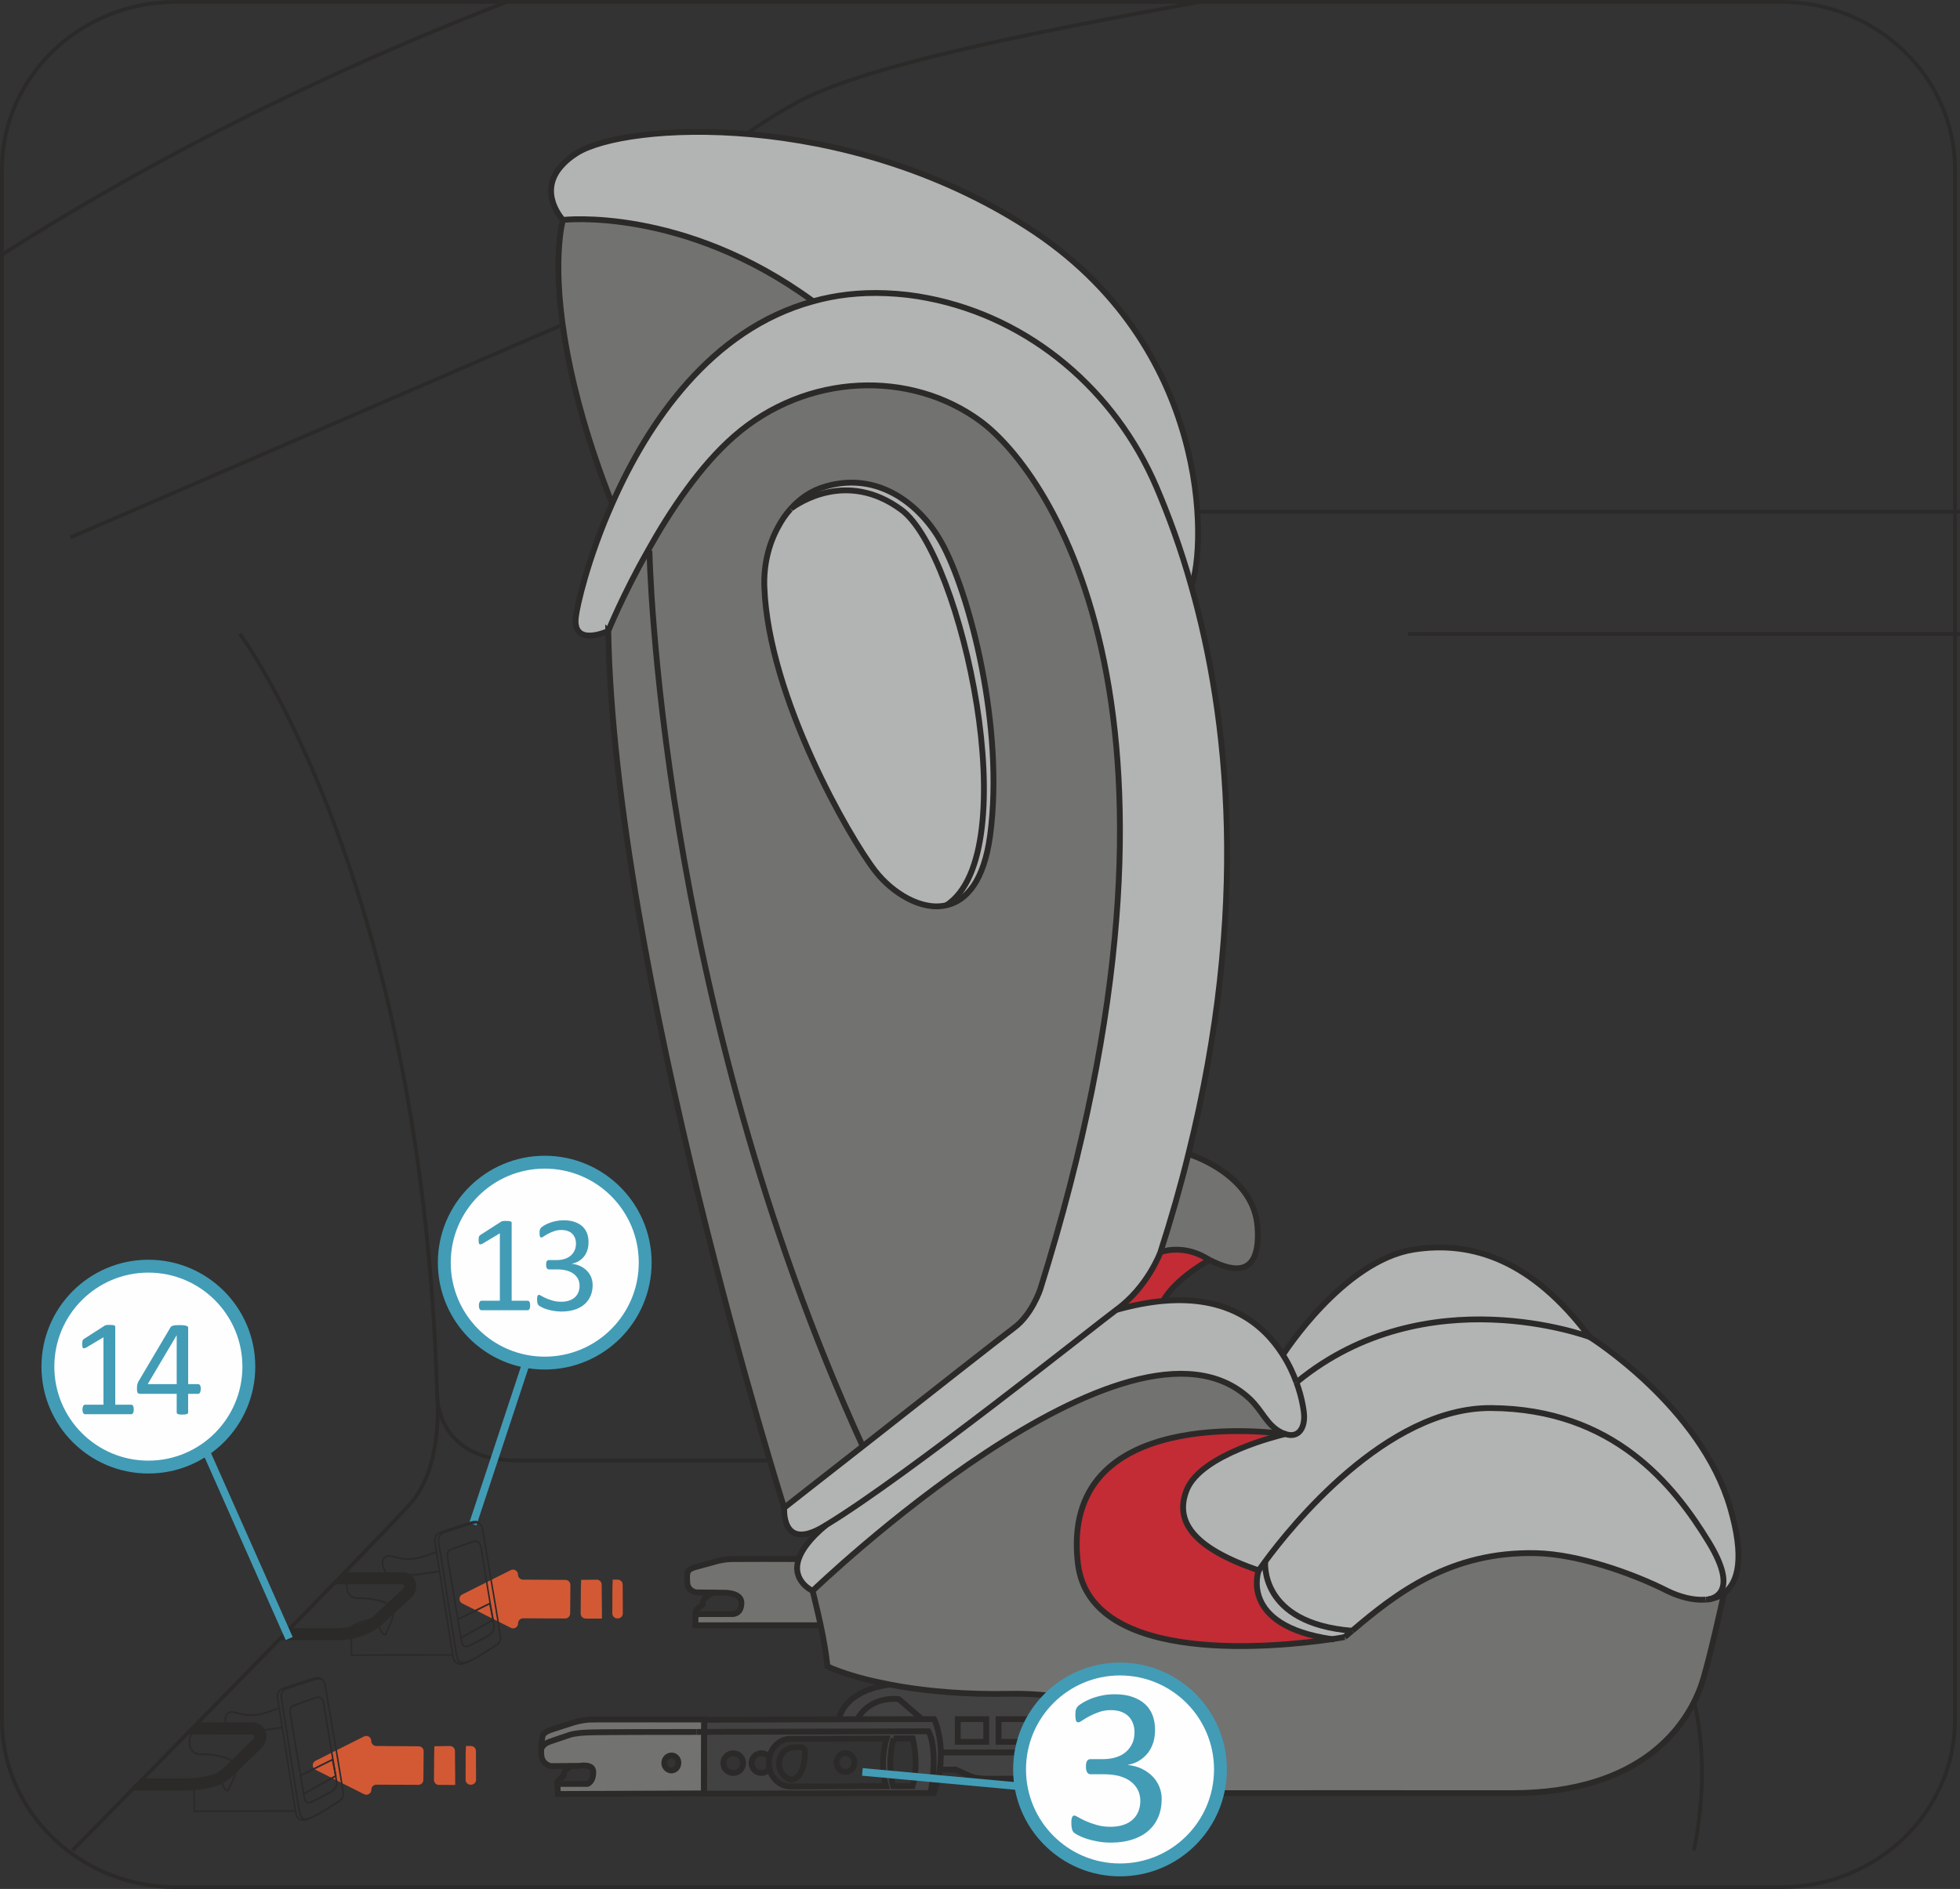 <?xml version="1.0" encoding="UTF-8"?>
<!DOCTYPE svg PUBLIC "-//W3C//DTD SVG 1.1//EN" "http://www.w3.org/Graphics/SVG/1.1/DTD/svg11.dtd">
<!-- Creator: CorelDRAW 2018 (64-Bit) -->
<svg xmlns="http://www.w3.org/2000/svg" xml:space="preserve" width="39.408mm" height="37.989mm" version="1.1" style="shape-rendering:geometricPrecision; text-rendering:geometricPrecision; image-rendering:optimizeQuality; fill-rule:evenodd; clip-rule:evenodd"
viewBox="0 0 709.67 684.1"
 xmlns:xlink="http://www.w3.org/1999/xlink">
 <rect x="0" y="0" width="709.67" height="684.1" fill="#333333" stroke="none"/>
 <defs>
  <style type="text/css">
   <![CDATA[
    .str3 {stroke:#429CB6;stroke-width:4.66;stroke-miterlimit:10}
    .str1 {stroke:#2B2A29;stroke-width:2.11;stroke-miterlimit:10}
    .str2 {stroke:#429CB6;stroke-width:2.75;stroke-miterlimit:10}
    .str0 {stroke:#2B2A29;stroke-width:1.37;stroke-miterlimit:10}
    .fil2 {fill:none;fill-rule:nonzero}
    .fil7 {fill:#FEFEFE;fill-rule:nonzero}
    .fil3 {fill:#B2B3B3;fill-rule:nonzero}
    .fil4 {fill:#727271;fill-rule:nonzero}
    .fil6 {fill:#434242;fill-rule:nonzero}
    .fil0 {fill:#2B2A29;fill-rule:nonzero}
    .fil1 {fill:#D35935;fill-rule:nonzero}
    .fil5 {fill:#C32C35;fill-rule:nonzero}
    .fil8 {fill:#429CB6;fill-rule:nonzero}
   ]]>
  </style>
 </defs>
 <g id="图层_x0020_1">
  <path class="fil0" d="M101.33 594.03l4.47 -4.38 16.82 0c4.29,-0.06 9.24,-1.7 12.23,-4.06l11.2 -10.34c0.3,-0.27 0.34,-0.78 0.21,-1.13 -0.12,-0.34 -0.31,-0.34 -0.42,-0.34l-24.92 0 3.36 -4.39 21.65 0c2.08,0.09 3.72,1.31 4.44,3.2 0.76,2.05 0.22,4.41 -1.32,5.88l-11.35 10.46c-3.89,3.08 -9.77,5.04 -15.06,5.11l-21.31 0z"/>
  <path class="fil0" d="M47.53 648.47l4.36 -4.38 13.95 0c4.12,-0.06 7.65,-0.33 11.28,-1.46 1.4,-0.43 2.27,-1.09 4.1,-2.54l10.51 -10.36c0.35,-0.32 0.38,-0.83 0.25,-1.18 -0.12,-0.34 -0.3,-0.34 -0.4,-0.35l-23.43 -0.06 3.86 -4.39 19.66 0.06c2.05,0.1 3.72,1.31 4.43,3.2 0.76,2.04 0.23,4.41 -1.33,5.88l-10.65 10.48c-2.08,1.67 -3.48,2.76 -5.71,3.45 -4.39,1.36 -8.62,1.6 -12.55,1.65l-18.34 0z"/>
  <path class="fil1" d="M168.61 635.61l-0.03 8.94c0,0.99 0.79,1.8 1.78,1.8l0.19 0c1.01,0.01 1.83,-0.81 1.82,-1.8l-0.05 -10.41c0,-0.99 -0.79,-1.79 -1.77,-1.8l-1.83 -0.03 -0.12 3.31zm-11.33 -3.2l5.62 -0.08c1,-0.01 1.83,0.79 1.83,1.8l0.08 9.14 0 3.16 -5.88 -0.01c-1,0 -1.8,-0.82 -1.8,-1.82l0.07 -9.07 0.09 -3.13zm-22.86 -1.91l0 0c0.01,-1.35 -1.4,-2.23 -2.61,-1.63l-17.58 8.82c-1.32,0.67 -1.32,2.56 0,3.23l17.61 8.86c1.2,0.6 2.61,-0.26 2.62,-1.6l0 -0.06c0.01,-1 0.81,-1.79 1.82,-1.79l15.21 0.06c0.98,0 1.8,-0.79 1.8,-1.79l0.11 -10.35c0,-1 -0.8,-1.82 -1.8,-1.82l-15.38 -0.11c-1,0 -1.8,-0.81 -1.8,-1.82z"/>
  <path class="fil1" d="M221.74 575.37l-0.03 8.93c0,0.99 0.8,1.8 1.79,1.81l0.18 0c1.02,0.01 1.84,-0.8 1.82,-1.81l-0.04 -10.41c0,-0.99 -0.79,-1.78 -1.78,-1.8l-1.83 -0.03 -0.11 3.31zm-11.32 -3.21l5.62 -0.07c1,-0.01 1.81,0.79 1.81,1.79l0.09 9.14 0 3.16 -5.89 -0.01c-1,-0.01 -1.8,-0.83 -1.8,-1.82l0.07 -9.07 0.1 -3.13zm-22.86 -1.9l0 0c0,-1.35 -1.42,-2.23 -2.62,-1.63l-17.58 8.82c-1.32,0.67 -1.32,2.56 0,3.23l17.61 8.85c1.19,0.6 2.62,-0.26 2.62,-1.6l0 -0.05c0.01,-1 0.81,-1.8 1.82,-1.8l15.21 0.06c0.98,0.01 1.8,-0.8 1.82,-1.79l0.09 -10.35c0.01,-0.99 -0.79,-1.81 -1.78,-1.83l-15.4 -0.1c-1,-0.01 -1.8,-0.82 -1.78,-1.82z"/>
  <path class="fil2 str0" d="M613.44 616.24c3.54,15.57 3.98,33.45 -0.1,53.85"/>
  <path class="fil2 str0" d="M86.85 229.55c0,0 66.1,88.32 71.45,276.2 0,0 -0.12,23.15 28.68,23.15l90.88 0"/>
  <line class="fil2 str0" x1="202.83" y1="117.96" x2="25.43" y2= "194.65" />
  <line class="fil2 str0" x1="434.33" y1="185.33" x2="709.67" y2= "185.33" />
  <path class="fil2 str0" d="M434.33 0.69c-62.31,11.38 -117.56,22.42 -143.37,35.13 0,0 -9.24,4.59 -20.69,12.68"/>
  <path class="fil2 str0" d="M183.49 0.68c-79.07,30.67 -139.41,63.8 -182.8,91.55"/>
  <path class="fil2 str0" d="M0.69 89.07l0 -27.73c0,-33.36 28.27,-60.65 62.82,-60.65l581.53 0c34.55,0 62.82,27.29 62.82,60.65l0 561.42c0,33.36 -28.26,60.66 -62.82,60.66l-581.53 0c-34.55,0 -62.82,-27.3 -62.82,-60.66l0 -533.69z"/>
  <path class="fil2 str0" d="M158.3 505.74c0,0 2.34,24.24 -9.09,38.07 -6.86,8.33 -122.91,126.27 -122.91,126.27"/>
  <line class="fil2 str0" x1="709.66" y1="229.55" x2="509.79" y2= "229.55" />
  <g id="_1100744480">
   <path class="fil3" d="M617.52 579.31c-4.53,0.37 -9.62,-1.1 -13.87,-3.18 -12.6,-6.39 -32.4,-13.3 -47.44,-13.64 -31.03,-0.73 -50.63,14.49 -66.61,28.1l-0.06 0c-33.84,-2.7 -31.44,-25.14 -31.44,-25.14 9.11,-12.35 43.76,-55.8 81.79,-55.52 44.33,0.31 66.24,27.93 78.84,48.63 10.38,17.1 2.79,20.11 -0.14,20.67 -0.67,0.09 -1.07,0.09 -1.07,0.09z"/>
   <path class="fil3" d="M575.62 484.21c0,0 -59.04,-22.25 -105.98,16.23l-0.25 0.11c-1.15,-3.15 -2.73,-6.58 -4.92,-9.98l0.2 -0.11c0,0 21.66,-33.89 47.2,-37.94 21.46,-3.35 43.03,4.05 63.76,31.69z"/>
   <path class="fil4" d="M296.3 584.65c-1.13,-4.95 -2.05,-8.52 -2.05,-8.52 0,0 114.59,-110.31 158.21,-69.58 4.73,4.42 6.1,9.51 11.51,12.24 0.48,0.22 0.92,0.42 1.37,0.57 -3.88,-0.53 -81.99,-11.06 -75.04,47 4.59,37.6 73.38,30.01 91.97,27.28 2.92,-0.42 4.61,-0.76 4.61,-0.76 0.91,-0.76 1.77,-1.52 2.67,-2.27l0.06 0c15.97,-13.62 35.57,-28.84 66.6,-28.11 15.04,0.34 34.85,7.25 47.45,13.64 4.25,2.08 9.34,3.55 13.86,3.18 0,0 0.4,0 1.07,-0.08 2.06,-0.34 4.03,-0.99 5.66,-2.25 0,0 -5.83,26.83 -8.47,33.87 -5.03,13.72 -20.89,38.56 -68.43,38.56 -14.49,-0.02 -104.81,0 -104.81,0 -0.84,-0.7 -2.11,-1.99 -3.71,-3.71 -0.53,-0.58 -1.09,-1.21 -1.72,-1.88 -2.39,-2.64 -5.51,-5.85 -9.45,-9.14 -0.45,-0.39 -0.9,-0.76 -1.35,-1.13 -12.12,-10.01 -31.48,-20.69 -60.98,-20.11 -15.78,0.31 -28.64,-0.93 -38.71,-2.56 -1.57,-0.28 -3.06,-0.53 -4.47,-0.81 -0.76,-0.14 -1.49,-0.29 -2.19,-0.45 -2.22,-0.43 -4.28,-0.9 -6.1,-1.35 -8.67,-2.2 -13.02,-4.22 -13.02,-4.22l-1.24 -0.6c-0.48,-4.78 -1.44,-10.15 -2.45,-14.85 -0.28,-1.38 -0.59,-2.71 -0.87,-3.94z"/>
   <path class="fil3" d="M429.7 539.52c5.29,-12.85 33.24,-19.58 35.63,-20.17 0.06,0.03 0.14,0.03 0.14,0.03 4.45,1.44 6.75,-1.8 6.72,-6.35 0,-1.46 -0.59,-6.42 -2.81,-12.46l0.25 -0.11c46.95,-38.48 105.98,-16.23 105.98,-16.23 0,0 40.25,25.14 50.88,61.91 5.2,17.91 2.92,26.97 -2.25,30.85 -1.63,1.27 -3.6,1.92 -5.66,2.25 2.93,-0.57 10.53,-3.58 0.15,-20.67 -12.6,-20.7 -34.51,-48.32 -78.84,-48.63 -38.03,-0.28 -72.68,43.17 -81.79,55.52 -1.53,2.08 -2.36,3.29 -2.36,3.29 -24.28,-8.3 -30.52,-18.06 -26.05,-29.22z"/>
   <path class="fil3" d="M294.24 576.13c0,0 -7.71,-3.49 -5.04,-11.51 1.12,-3.32 4.02,-7.45 10.01,-12.4 29.03,-17.58 99.26,-73.74 104.91,-77.83 6.21,-1.74 11.9,-2.81 17.02,-3.26 23.49,-2.08 36.31,8.35 43.31,19.43 2.2,3.41 3.77,6.84 4.92,9.99 2.22,6.05 2.81,11 2.81,12.46 0.03,4.55 -2.28,7.8 -6.73,6.35 0,0 -0.08,0 -0.13,-0.02 -0.46,-0.15 -0.9,-0.34 -1.38,-0.57 -5.41,-2.72 -6.79,-7.82 -11.51,-12.23 -43.62,-40.73 -158.21,69.58 -158.21,69.58z"/>
   <path class="fil3" d="M458.11 565.45c0,0 -2.4,22.44 31.44,25.14 -0.9,0.76 -1.77,1.51 -2.67,2.27 0,0 -1.68,0.34 -4.61,0.76 -33.92,-4.9 -26.52,-24.89 -26.52,-24.89 0,0 0.84,-1.21 2.36,-3.29z"/>
   <path class="fil5" d="M390.29 566.35c-6.95,-58.06 71.16,-47.53 75.04,-47 -2.4,0.59 -30.35,7.31 -35.64,20.16 -4.47,11.16 1.77,20.93 26.05,29.22 0,0 -7.4,19.99 26.52,24.89 -18.6,2.73 -87.39,10.32 -91.98,-27.28z"/>
   <path class="fil5" d="M420.17 453.47c0,0 7.62,-3.01 16.31,1.98 0.46,0.27 0.96,0.48 1.41,0.84 -1.41,0.79 -12.6,7.2 -16.74,14.85 -5.11,0.46 -10.8,1.52 -17.01,3.26 11.53,-8.38 16.04,-20.93 16.04,-20.93z"/>
   <path class="fil3" d="M431.36 212.26c-3.88,-13.87 -8.35,-25.82 -12.65,-35.92 -14.94,-34.85 -45.54,-61.14 -82.75,-68.4 -4.92,-0.99 -9.92,-1.58 -15.16,-1.77 -9.59,-0.39 -18.4,0.67 -26.49,2.95l0 -0.09c-47.09,-34.43 -90.48,-29.39 -90.48,-29.39 0,0 -9.62,-10.18 -0.09,-20.08 1.29,-1.41 3.02,-2.81 5.2,-4.19 17.64,-10.97 96.33,-15.94 163.13,26.92 66.77,42.95 64.75,115.68 59.29,129.97z"/>
   <path class="fil4" d="M437.88 456.29c-0.45,-0.37 -0.95,-0.57 -1.41,-0.84 -8.69,-4.98 -16.31,-1.97 -16.31,-1.97 3.93,-12.18 7.31,-24.03 10.13,-35.52l0.08 0c0,0 23.57,7.09 24.95,26.35 1.26,18.26 -8.47,16.57 -17.36,11.99l-0.08 0z"/>
   <polygon class="fil6" points="371.87,630.81 361.55,630.81 361.55,622.6 371.87,622.6 "/>
   <polygon class="fil6" points="357.1,630.81 346.78,630.81 346.78,622.6 357.1,622.6 "/>
   <path class="fil3" d="M342.68 327.83c-9.03,2.11 -19.58,-4.47 -25.74,-12.37 -9.28,-11.9 -38.67,-63.01 -40.16,-102.75 -0.31,-7.71 1.38,-15.39 5.04,-21.99 1.12,-2.14 2.61,-4.42 4.41,-6.39 0,0 0.06,-0.09 0.2,-0.2 2.05,-1.52 19.97,-14.26 39.94,0.48 21.91,16.15 45.42,124.21 16.31,143.22z"/>
   <path class="fil6" d="M345.91 640.85l-5.65 0c0.31,-2.22 0.43,-4.28 0.43,-6.19l86.99 0c3.94,3.29 7.06,6.5 9.45,9.14l-0.35 0.34 -79.63 0.02c-1.35,0 -2.7,-0.11 -4.02,-0.36 -1.92,-0.37 -5.32,-2.28 -7.18,-2.92l-0.03 -0.03z"/>
   <path class="fil6" d="M311.09 622.62l-0.56 0 0 -0.17c0,0 3.82,-8.07 14.9,-7.11l8.38 7.26 -22.72 0.03z"/>
   <path class="fil3" d="M342.68 327.83c29.11,-19.01 5.6,-127.07 -16.31,-143.22 -19.97,-14.73 -37.89,-1.99 -39.94,-0.48 3.12,-3.51 7.29,-6.55 12.71,-8.04 19.1,-5.43 34.17,6.81 41.68,20.22 10.26,18.42 22.9,67.14 17.69,106.18 -2.22,16.54 -8.55,23.7 -15.83,25.34z"/>
   <path class="fil6" d="M339.13 646.14c-0.26,1.02 -0.65,2.12 -1.01,3.21l-1.18 0c2.92,-17.08 -0.79,-22.36 -0.79,-22.36l-80.8 0.23 -0.34 0 0.03 -4.39 48.77 -0.16 0.82 0 5.91 -0.03 0.56 0 22.72 -0.03 4.45 0c0,0 2.03,4.19 2.39,10.94 0.03,0.36 0.03,0.73 0.03,1.12 0,1.91 -0.11,3.96 -0.42,6.19 -0.23,1.69 -0.6,3.43 -1.13,5.29z"/>
   <path class="fil6" d="M303.8 622.45c2.7,-10.72 17.44,-12.26 18.34,-12.32l0.03 -0.08c1.4,0.28 2.9,0.53 4.47,0.81 10.07,1.63 22.92,2.87 38.71,2.56 29.5,-0.59 48.85,10.1 60.98,20.11 0.44,0.37 0.9,0.73 1.35,1.13l-86.99 0c0,-0.4 0,-0.76 -0.03,-1.13 -0.37,-6.75 -2.39,-10.94 -2.39,-10.94l-4.45 0 -8.39 -7.26c-11.08,-0.96 -14.9,7.11 -14.9,7.11l0 0.17 -5.91 0.03 -0.82 0 0 -0.2zm57.75 8.35l10.32 0 0 -8.21 -10.32 0 0 8.21zm-4.45 -8.21l-10.32 0 0 8.21 10.32 0 0 -8.21zm0 8.21l0 -8.21z"/>
   <path class="fil4" d="M294.24 576.13c0,0 0.93,3.57 2.05,8.52 0.28,1.23 0.59,2.56 0.87,3.94l-45.4 0 0.09 -4.03 0.03 0 13.06 -0.03c0,0 3.49,0.39 3.51,-4.05 0.03,-3.97 -6.55,-3.69 -6.55,-3.69l-3.79 -0.05 -6 -0.06c0,0 -3.15,-0.45 -3.28,-3.58 -0.23,-3.15 0.13,-3.65 0.13,-3.65 0,-0.06 0.12,-1.24 3.04,-2 3.04,-0.82 6.58,-1.8 6.58,-1.8 0,0 3.49,-1.13 7.2,-1.05 1.32,-0.02 20.3,-0.05 23.42,0 -2.67,8.02 5.04,11.51 5.04,11.51z"/>
   <path class="fil6" d="M255.35 627.21l80.81 -0.22c0,0 3.71,5.29 0.79,22.36l-81.99 0.23 0.05 -22.37 0.34 0zm68.17 2.36c-2.58,10.29 -0.11,17.27 -0.11,17.27l7.03 0c2.42,-8.11 0.03,-17.27 0.03,-17.27l-6.95 0zm-37.27 0.16c-3.77,-0.02 -6.86,2.88 -7.68,6.7 -0.67,-0.9 -1.65,-1.49 -2.83,-1.49 -2,0 -3.55,1.52 -3.63,3.51 -0.03,2 1.58,3.58 3.49,3.63 1.23,0 2.31,-0.6 3.01,-1.52 0.9,3.68 3.96,6.4 7.59,6.4l19.94 -0.05 14.74 -0.06c-2.69,-8.46 0.11,-17.24 0.11,-17.24l-14.73 0.06 -20.01 0.05zm-24.36 8.81c0,1.94 1.6,3.58 3.6,3.58 1.91,0 3.57,-1.63 3.57,-3.58 0,-1.99 -1.58,-3.56 -3.57,-3.56 -2,0 -3.57,1.58 -3.6,3.56z"/>
   <path class="fil4" d="M252.25 627.24l2.67 -0.03 -0.09 22.28 -52.85 0.22 -0.12 -3.65 10.86 0c0,0 2.17,-0.68 2.09,-4.44 -0.08,-3.04 -4.92,-2.11 -4.92,-2.11l-2.7 0.03 -7.62 0.05c0,0 -3.29,-0.42 -3.56,-4 -0.09,-0.76 -0.06,-1.51 -0.03,-2.22 0,0 0.48,-1.75 3.04,-2.61 2.67,-0.88 7.32,-2.48 7.32,-2.48 0,0 1.82,-0.67 6.38,-0.85 3.71,-0.2 30.38,-0.2 39.55,-0.2zm-9.28 13.95c1.38,0.06 2.58,-1.07 2.64,-2.59 0.15,-1.51 -0.99,-2.78 -2.36,-2.83 -1.44,-0.06 -2.64,1.07 -2.73,2.59 -0.05,1.49 1.02,2.7 2.45,2.84z"/>
   <path class="fil4" d="M358.51 302.49c5.2,-39.04 -7.43,-87.75 -17.69,-106.18 -7.51,-13.41 -22.58,-25.65 -41.68,-20.22 -5.43,1.49 -9.59,4.52 -12.72,8.04 -0.13,0.11 -0.19,0.2 -0.19,0.2 -1.8,1.97 -3.29,4.24 -4.42,6.39 -3.66,6.61 -5.35,14.29 -5.04,21.99 1.49,39.74 30.88,90.85 40.16,102.75 6.16,7.9 16.71,14.48 25.74,12.37 7.28,-1.63 13.61,-8.79 15.83,-25.34zm-123.36 -103.06l-0.45 -0.19c7.96,-14.29 18.87,-30.63 31.22,-41.35 26.1,-22.78 63.74,-24.1 89.19,-5.29 25.43,18.87 86.32,107.5 21.54,314.37 0,0 -3.06,9.14 -9.33,13.8 -3.74,2.76 -32.32,25.18 -54.93,43.01 -74.4,-162.77 -77.23,-324.35 -77.23,-324.35z"/>
   <path class="fil4" d="M294.3 109.12c-37.1,10.16 -59.82,44.24 -72.45,72.79l-0.5 -0.22c-8.39,-21.46 -13.25,-39.41 -15.95,-53.95 -6.16,-32.52 -1.58,-48.1 -1.58,-48.1 0,0 43.4,-5.04 90.48,29.39l0 0.09z"/>
   <path class="fil4" d="M312.38 523.79c-15.67,12.24 -28.44,22.28 -28.44,22.28 0,0 -61.43,-194.92 -63.7,-317.57 0,0 5.43,-13.39 14.45,-29.25l0.46 0.19c0,0 2.83,161.59 77.23,324.35z"/>
   <path class="fil3" d="M355.1 152.61c-25.45,-18.82 -63.09,-17.49 -89.19,5.29 -12.34,10.72 -23.26,27.06 -31.22,41.35 -9.03,15.86 -14.46,29.25 -14.46,29.25 0,0 -12.97,6.04 -11.78,-4.89 0.42,-4.02 4.33,-21.43 13.39,-41.69 12.63,-28.55 35.36,-62.63 72.46,-72.79 8.09,-2.27 16.9,-3.34 26.49,-2.96 5.23,0.2 10.24,0.79 15.16,1.78 37.21,7.25 67.82,33.55 82.75,68.39 4.3,10.1 8.77,22.06 12.66,35.93 13.47,47.56 21.07,116.92 -1.07,205.68 -2.81,11.5 -6.19,23.34 -10.13,35.52 0,0 -4.5,12.55 -16.03,20.93 -5.65,4.08 -75.89,60.25 -104.91,77.83 -0.39,0.26 -0.73,0.5 -1.1,0.68 -15.39,9.14 -14.17,-6.84 -14.17,-6.84 0,0 12.78,-10.04 28.44,-22.28 22.61,-17.83 51.19,-40.24 54.93,-43.01 6.27,-4.66 9.34,-13.81 9.34,-13.81 64.77,-206.87 3.88,-295.49 -21.55,-314.36z"/>
   <path class="fil4" d="M214.05 622.74c3.91,-0.06 40.92,0 40.92,0l-0.05 4.47 -2.67 0.03c-9.17,0 -35.84,0 -39.55,0.2 -4.56,0.17 -6.38,0.85 -6.38,0.85 0,0 -4.64,1.6 -7.31,2.48 -2.56,0.86 -3.04,2.61 -3.04,2.61 0.03,-2.53 0.46,-4.44 0.46,-4.44 0,-0.15 0.11,-1.49 3.12,-2.48 3.21,-1.07 6.89,-2.22 6.89,-2.22 0,0 3.69,-1.37 7.62,-1.49z"/>
  </g>
  <path class="fil2 str1" d="M258.1 576.86c0,0 -3.91,1.52 -3.59,3.94 0.13,0.79 -2.62,1.23 -2.62,3.49"/>
  <path class="fil2 str1" d="M431.36 212.26c5.46,-14.29 7.48,-87.02 -59.29,-129.97 -66.8,-42.86 -145.49,-37.89 -163.13,-26.92 -2.19,1.38 -3.91,2.78 -5.2,4.19 -9.53,9.9 0.09,20.08 0.09,20.08 0,0 43.4,-5.04 90.48,29.39"/>
  <path class="fil2 str1" d="M203.82 79.65c0,0 -4.59,15.58 1.57,48.09 2.7,14.54 7.56,32.5 15.95,53.95"/>
  <path class="fil2 str1" d="M220.24 228.49c0,0 5.43,-13.39 14.45,-29.25 7.96,-14.29 18.87,-30.63 31.22,-41.35 26.1,-22.78 63.74,-24.1 89.19,-5.29 25.42,18.87 86.32,107.5 21.54,314.36 0,0 -3.06,9.15 -9.34,13.81 -3.73,2.76 -32.32,25.18 -54.93,43 -15.67,12.23 -28.44,22.28 -28.44,22.28 0,0 -61.43,-194.91 -63.7,-317.57z"/>
  <path class="fil2 str1" d="M283.95 546.07c0,0 -1.21,15.98 14.17,6.84 0.37,-0.17 0.71,-0.42 1.1,-0.67 29.03,-17.58 99.26,-73.75 104.91,-77.83 11.53,-8.39 16.03,-20.93 16.03,-20.93 3.94,-12.18 7.31,-24.02 10.13,-35.52 22.14,-88.77 14.54,-158.13 1.07,-205.69 -3.88,-13.87 -8.35,-25.82 -12.65,-35.92 -14.94,-34.85 -45.54,-61.15 -82.75,-68.4 -4.92,-0.98 -9.93,-1.57 -15.16,-1.77 -9.59,-0.39 -18.4,0.67 -26.49,2.96 -37.1,10.15 -59.82,44.24 -72.45,72.79 -9.06,20.25 -12.97,37.66 -13.39,41.68 -1.18,10.94 11.79,4.9 11.79,4.9"/>
  <path class="fil2 str1" d="M465.34 519.35c-0.45,-0.14 -0.9,-0.34 -1.38,-0.57 -5.4,-2.73 -6.78,-7.81 -11.51,-12.24 -43.62,-40.73 -158.21,69.58 -158.21,69.58"/>
  <path class="fil2 str1" d="M404.13 474.4c6.22,-1.74 11.9,-2.81 17.02,-3.26 23.49,-2.08 36.31,8.36 43.31,19.44 2.2,3.41 3.77,6.84 4.92,9.98"/>
  <path class="fil2 str1" d="M624.25 576.97c0,0 -5.83,26.83 -8.47,33.87 -5.03,13.72 -20.89,38.56 -68.43,38.56 -14.49,-0.03 -104.81,0 -104.81,0 -0.84,-0.7 -2.11,-1.99 -3.71,-3.71 -0.53,-0.58 -1.09,-1.21 -1.72,-1.88 -2.39,-2.64 -5.51,-5.85 -9.45,-9.14 -0.45,-0.39 -0.9,-0.76 -1.35,-1.13 -12.12,-10.01 -31.48,-20.69 -60.98,-20.11 -15.78,0.31 -28.64,-0.93 -38.71,-2.56 -1.57,-0.28 -3.06,-0.53 -4.47,-0.81 -0.76,-0.14 -1.49,-0.29 -2.2,-0.45 -2.22,-0.43 -4.27,-0.9 -6.1,-1.35 -8.67,-2.2 -13.02,-4.22 -13.02,-4.22l-1.24 -0.6c-0.48,-4.78 -1.44,-10.15 -2.45,-14.85 -0.28,-1.38 -0.59,-2.71 -0.87,-3.94 -1.13,-4.95 -2.05,-8.52 -2.05,-8.52 0,0 -7.71,-3.49 -5.04,-11.5 1.12,-3.32 4.02,-7.45 10.01,-12.41"/>
  <path class="fil2 str1" d="M437.88 456.29c-0.45,-0.37 -0.95,-0.57 -1.41,-0.84 -8.69,-4.98 -16.31,-1.97 -16.31,-1.97"/>
  <path class="fil2 str1" d="M430.37 417.95c0,0 23.58,7.09 24.95,26.35 1.26,18.26 -8.47,16.57 -17.36,11.99"/>
  <path class="fil2 str1" d="M438.03 456.23l-0.06 0.06 -0.08 0c-1.41,0.79 -12.6,7.2 -16.74,14.85"/>
  <path class="fil2 str1" d="M464.66 490.46c0,0 21.66,-33.89 47.2,-37.94 21.46,-3.34 43.03,4.05 63.76,31.7 0,0 -59.04,-22.25 -105.98,16.23"/>
  <path class="fil2 str1" d="M489.55 590.59c-0.9,0.76 -1.77,1.51 -2.68,2.27"/>
  <path class="fil2 str1" d="M617.52 579.31c-4.53,0.37 -9.62,-1.1 -13.87,-3.18 -12.6,-6.39 -32.4,-13.3 -47.44,-13.64 -31.03,-0.73 -50.63,14.49 -66.61,28.1"/>
  <path class="fil2 str1" d="M575.62 484.21c0,0 40.25,25.14 50.88,61.91 5.2,17.92 2.93,26.97 -2.25,30.86 -1.63,1.26 -3.6,1.91 -5.65,2.25"/>
  <path class="fil2 str1" d="M289.24 564.63l-0.03 0c-3.12,-0.06 -22.1,-0.03 -23.42,0 -3.72,-0.09 -7.2,1.04 -7.2,1.04 0,0 -3.54,0.98 -6.58,1.8 -2.92,0.76 -3.04,1.94 -3.04,2 0,0 -0.36,0.5 -0.14,3.65 0.14,3.12 3.28,3.57 3.28,3.57l6 0.06 3.79 0.06c0,0 6.58,-0.28 6.55,3.68 -0.03,4.44 -3.51,4.05 -3.51,4.05l-13.05 0.03 -0.03 0 -0.08 4.02 45.39 0"/>
  <path class="fil2 str1" d="M286.42 184.14c3.13,-3.51 7.29,-6.55 12.72,-8.04 19.1,-5.43 34.17,6.81 41.68,20.22 10.27,18.42 22.9,67.14 17.69,106.18 -2.22,16.54 -8.55,23.7 -15.84,25.34 -9.03,2.12 -19.58,-4.47 -25.74,-12.37 -9.28,-11.9 -38.67,-63.01 -40.17,-102.75 -0.31,-7.71 1.38,-15.39 5.04,-21.99 1.13,-2.14 2.62,-4.42 4.42,-6.38"/>
  <path class="fil2 str1" d="M235.15 199.43c0,0 2.83,161.59 77.23,324.35"/>
  <path class="fil2 str1" d="M469.39 500.55c2.22,6.05 2.81,11 2.81,12.47 0.03,4.55 -2.27,7.79 -6.72,6.35 0,0 -0.08,0 -0.14,-0.03 -2.4,0.59 -30.35,7.31 -35.63,20.17 -4.47,11.16 1.77,20.93 26.05,29.22 0,0 0.84,-1.21 2.36,-3.28 9.1,-12.35 43.76,-55.8 81.79,-55.52 44.32,0.3 66.24,27.93 78.84,48.63 10.38,17.09 2.78,20.11 -0.15,20.67 -0.67,0.08 -1.07,0.08 -1.07,0.08"/>
  <path class="fil2 str1" d="M486.88 592.87c0,0 -1.69,0.34 -4.61,0.76 -18.59,2.73 -87.38,10.32 -91.97,-27.28 -6.95,-58.05 71.16,-47.53 75.04,-47"/>
  <path class="fil2 str1" d="M455.74 568.74c0,0 -7.4,19.99 26.52,24.89 0.2,0 0.48,0.09 0.73,0.09"/>
  <path class="fil2 str1" d="M286.23 184.34c0,0 0.06,-0.09 0.19,-0.2 2.06,-1.52 19.97,-14.26 39.94,0.48 21.92,16.15 45.43,124.21 16.32,143.22"/>
  <path class="fil2 str1" d="M458.11 565.45c0,0 -2.4,22.44 31.44,25.14l0.06 0"/>
  <path class="fil2 str1" d="M306.28 634.92c1.72,0.06 3.09,1.6 3.09,3.4 0,1.85 -1.44,3.37 -3.23,3.37 -1.77,0 -3.23,-1.49 -3.23,-3.34 0,-1.94 1.52,-3.46 3.23,-3.46 0.05,0 0.05,0 0.14,0.03z"/>
  <path class="fil2 str1" d="M245.61 638.6c-0.06,1.52 -1.26,2.65 -2.64,2.59 -1.44,-0.14 -2.51,-1.35 -2.45,-2.84 0.09,-1.52 1.3,-2.64 2.73,-2.59 1.38,0.06 2.5,1.32 2.36,2.83z"/>
  <path class="fil2 str1" d="M195.97 633.37c0.03,-2.53 0.45,-4.44 0.45,-4.44 0,-0.15 0.12,-1.49 3.12,-2.48 3.21,-1.07 6.89,-2.22 6.89,-2.22 0,0 3.69,-1.38 7.62,-1.49 3.91,-0.06 40.92,0 40.92,0l-0.06 4.47 -0.08 22.28 -52.86 0.22 -0.11 -3.65 10.86 0c0,0 2.16,-0.67 2.08,-4.44 -0.09,-3.04 -4.93,-2.11 -4.93,-2.11l-2.69 0.03 -7.63 0.06c0,0 -3.28,-0.43 -3.56,-4 -0.09,-0.76 -0.06,-1.52 -0.03,-2.22z"/>
  <path class="fil2 str1" d="M195.97 633.37c0,0 0.48,-1.74 3.04,-2.61 2.66,-0.88 7.31,-2.48 7.31,-2.48 0,0 1.82,-0.67 6.38,-0.84 3.71,-0.2 30.37,-0.2 39.54,-0.2"/>
  <path class="fil2 str1" d="M207.19 639.53c0,0 -3.34,1.32 -3.06,3.37 0.11,0.71 -2.26,1.1 -2.26,3.01"/>
  <path class="fil2 str1" d="M278.6 640.51c-0.16,-0.71 -0.28,-1.41 -0.25,-2.17 0.03,-0.62 0.06,-1.3 0.22,-1.92 0.82,-3.82 3.91,-6.71 7.68,-6.69l20.01 -0.06 14.73 -0.06c0,0 -2.81,8.78 -0.12,17.24l-14.74 0.06 -19.94 0.06c-3.63,0 -6.69,-2.72 -7.59,-6.41"/>
  <path class="fil2 str1" d="M340.26 640.85c-0.23,1.69 -0.6,3.43 -1.13,5.29 -0.25,1.02 -0.64,2.12 -1.01,3.21l-1.18 0 -82 0.23 0.06 -22.36 0.03 -4.39 48.77 -0.17 0.82 0 5.9 -0.03 0.56 0 22.72 -0.03 4.45 0c0,0 2.02,4.19 2.39,10.94 0.03,0.36 0.03,0.73 0.03,1.13 0,1.91 -0.11,3.96 -0.42,6.19z"/>
  <path class="fil2 str1" d="M252.25 627.24l2.67 -0.03 0.08 0 0.34 0 80.81 -0.22c0,0 3.71,5.29 0.79,22.36"/>
  <path class="fil2 str1" d="M323.52 629.57l6.95 0c0,0 2.39,9.17 -0.03,17.27l-7.03 0c0,0 -2.47,-6.98 0.12,-17.27z"/>
  <path class="fil2 str1" d="M278.6 640.51l0 0.06c-0.7,0.92 -1.77,1.52 -3.01,1.52 -1.91,-0.06 -3.51,-1.63 -3.48,-3.63 0.08,-2 1.63,-3.52 3.63,-3.52 1.18,0 2.17,0.59 2.83,1.49"/>
  <path class="fil2 str1" d="M269.07 638.54c0,1.94 -1.66,3.57 -3.57,3.57 -2,0 -3.6,-1.63 -3.6,-3.57 0.03,-1.99 1.6,-3.57 3.6,-3.57 1.99,0 3.57,1.58 3.57,3.57z"/>
  <path class="fil2 str1" d="M287.35 644.39c-0.37,0.17 -0.82,0.2 -1.21,0.06 -2.28,-0.78 -3.96,-2.96 -4.08,-5.51 -0.06,-1.97 0.79,-3.74 2.17,-4.9 0.95,-0.81 2.19,-1.21 3.46,-1.26 0,0 1.32,-0.06 1.77,-0.06 0.79,0 2.22,0.06 2.02,2.33 -0.17,2.14 -0.3,7.6 -4.13,9.34z"/>
  <path class="fil2 str1" d="M322.14 610.13c-0.9,0.06 -15.64,1.61 -18.34,12.32"/>
  <path class="fil2 str1" d="M345.91 640.85c-0.03,-0.03 -0.06,-0.03 -0.06,-0.03"/>
  <path class="fil2 str1" d="M436.76 644.14l-79.63 0.03c-1.35,0 -2.7,-0.11 -4.02,-0.37 -1.92,-0.36 -5.32,-2.27 -7.18,-2.92"/>
  <polyline class="fil2 str1" points="339.95,640.88 340.08,640.85 340.26,640.85 345.91,640.85 345.93,640.88 346.24,640.85 "/>
  <line class="fil2 str1" x1="340.68" y1="634.66" x2="427.67" y2= "634.66" />
  <path class="fil2 str1" d="M310.53 622.45c0,0 3.82,-8.07 14.9,-7.11l8.38 7.26"/>
  <polygon class="fil2 str1" points="357.1,630.81 346.78,630.81 346.78,622.6 357.1,622.6 "/>
  <polygon class="fil2 str1" points="371.87,630.81 361.55,630.81 361.55,622.6 371.87,622.6 "/>
  <line class="fil2 str2" x1="312.25" y1="641.71" x2="368.13" y2= "646.84" />
  <path class="fil7" d="M441.9 640.82c0,20.09 -16.29,36.38 -36.38,36.38 -20.09,0 -36.36,-16.29 -36.36,-36.38 0,-20.09 16.28,-36.38 36.36,-36.38 20.09,0 36.38,16.29 36.38,36.38z"/>
  <path class="fil2 str3" d="M441.9 640.82c0,20.09 -16.29,36.38 -36.38,36.38 -20.09,0 -36.36,-16.29 -36.36,-36.38 0,-20.09 16.28,-36.38 36.36,-36.38 20.09,0 36.38,16.29 36.38,36.38z"/>
  <path class="fil8" d="M420.61 651.63c0,2.39 -0.42,4.54 -1.24,6.46 -0.82,1.92 -2.01,3.56 -3.58,4.94 -1.57,1.38 -3.49,2.43 -5.76,3.16 -2.29,0.75 -4.87,1.12 -7.75,1.12 -1.76,0 -3.37,-0.14 -4.89,-0.42 -1.52,-0.28 -2.88,-0.61 -4.07,-1.01 -1.19,-0.4 -2.15,-0.8 -2.93,-1.22 -0.77,-0.42 -1.26,-0.73 -1.47,-0.91 -0.21,-0.19 -0.35,-0.37 -0.47,-0.56 -0.12,-0.19 -0.21,-0.42 -0.28,-0.68 -0.07,-0.26 -0.14,-0.59 -0.19,-0.98 -0.05,-0.4 -0.07,-0.87 -0.07,-1.45 0,-0.96 0.09,-1.64 0.3,-2.01 0.19,-0.37 0.44,-0.56 0.8,-0.56 0.23,0 0.7,0.21 1.43,0.63 0.73,0.44 1.64,0.91 2.76,1.4 1.1,0.49 2.41,0.96 3.91,1.38 1.47,0.44 3.14,0.66 4.96,0.66 1.78,0 3.35,-0.23 4.68,-0.68 1.33,-0.44 2.48,-1.1 3.39,-1.94 0.91,-0.82 1.59,-1.83 2.06,-2.97 0.44,-1.15 0.68,-2.39 0.68,-3.72 0,-1.47 -0.28,-2.81 -0.87,-4 -0.59,-1.17 -1.43,-2.18 -2.53,-3.04 -1.12,-0.87 -2.5,-1.52 -4.12,-1.99 -1.64,-0.44 -3.49,-0.68 -5.55,-0.68l-4.96 0c-0.21,0 -0.42,-0.05 -0.63,-0.14 -0.21,-0.09 -0.37,-0.26 -0.52,-0.47 -0.16,-0.21 -0.28,-0.49 -0.37,-0.84 -0.09,-0.35 -0.14,-0.8 -0.14,-1.36 0,-0.52 0.05,-0.94 0.12,-1.29 0.07,-0.33 0.19,-0.59 0.35,-0.8 0.14,-0.21 0.3,-0.35 0.49,-0.44 0.19,-0.09 0.4,-0.14 0.66,-0.14l4.57 0c1.76,0 3.35,-0.23 4.78,-0.7 1.4,-0.44 2.6,-1.1 3.58,-1.97 0.98,-0.87 1.73,-1.9 2.27,-3.09 0.52,-1.19 0.77,-2.53 0.77,-4 0,-1.08 -0.16,-2.11 -0.52,-3.09 -0.35,-0.98 -0.89,-1.85 -1.57,-2.58 -0.7,-0.73 -1.59,-1.29 -2.69,-1.71 -1.1,-0.4 -2.34,-0.61 -3.77,-0.61 -1.57,0 -3,0.23 -4.28,0.7 -1.31,0.47 -2.48,0.96 -3.49,1.5 -1.03,0.54 -1.87,1.05 -2.55,1.52 -0.68,0.47 -1.15,0.7 -1.4,0.7 -0.19,0 -0.35,-0.02 -0.49,-0.09 -0.16,-0.07 -0.28,-0.19 -0.37,-0.4 -0.09,-0.21 -0.16,-0.49 -0.21,-0.87 -0.05,-0.35 -0.07,-0.82 -0.07,-1.4 0,-0.4 0.02,-0.77 0.05,-1.08 0.02,-0.3 0.09,-0.59 0.16,-0.82 0.07,-0.21 0.16,-0.42 0.28,-0.61 0.12,-0.19 0.3,-0.42 0.56,-0.68 0.26,-0.26 0.77,-0.61 1.55,-1.1 0.77,-0.49 1.73,-0.96 2.88,-1.43 1.15,-0.47 2.46,-0.87 3.96,-1.19 1.47,-0.33 3.09,-0.49 4.8,-0.49 2.43,0 4.57,0.3 6.39,0.94 1.83,0.63 3.35,1.5 4.59,2.62 1.22,1.12 2.13,2.48 2.74,4.05 0.59,1.57 0.89,3.32 0.89,5.22 0,1.64 -0.21,3.16 -0.63,4.57 -0.44,1.43 -1.08,2.67 -1.9,3.77 -0.84,1.1 -1.87,2.01 -3.07,2.79 -1.22,0.77 -2.62,1.29 -4.21,1.59l0 0.07c1.8,0.19 3.46,0.63 4.96,1.33 1.47,0.73 2.76,1.62 3.84,2.69 1.08,1.08 1.92,2.34 2.53,3.77 0.59,1.45 0.89,3 0.89,4.64z"/>
  <line class="fil2 str2" x1="104.71" y1="593.4" x2="73.81" y2= "523.78" />
  <path class="fil7" d="M90.1 494.93c0,20.08 -16.29,36.38 -36.38,36.38 -20.09,0 -36.38,-16.29 -36.38,-36.38 0,-20.09 16.29,-36.38 36.38,-36.38 20.09,0 36.38,16.28 36.38,36.38z"/>
  <path class="fil2 str3" d="M90.1 494.93c0,20.08 -16.29,36.38 -36.38,36.38 -20.09,0 -36.38,-16.29 -36.38,-36.38 0,-20.09 16.29,-36.38 36.38,-36.38 20.09,0 36.38,16.28 36.38,36.38z"/>
  <path class="fil8" d="M48.43 510.47c0,0.32 -0.03,0.58 -0.07,0.79 -0.06,0.22 -0.13,0.39 -0.2,0.52 -0.09,0.13 -0.19,0.23 -0.29,0.29 -0.1,0.06 -0.22,0.09 -0.33,0.09l-16.78 0c-0.12,0 -0.22,-0.03 -0.32,-0.09 -0.1,-0.06 -0.19,-0.16 -0.27,-0.29 -0.1,-0.13 -0.17,-0.3 -0.22,-0.52 -0.06,-0.22 -0.09,-0.48 -0.09,-0.79 0,-0.3 0.03,-0.56 0.09,-0.78 0.04,-0.22 0.12,-0.39 0.19,-0.53 0.07,-0.13 0.16,-0.24 0.27,-0.32 0.1,-0.07 0.22,-0.12 0.35,-0.12l6.7 0 0 -24.42 -6.19 3.7c-0.32,0.16 -0.58,0.26 -0.76,0.29 -0.19,0.04 -0.35,0 -0.46,-0.1 -0.12,-0.1 -0.19,-0.29 -0.23,-0.53 -0.04,-0.24 -0.06,-0.56 -0.06,-0.95 0,-0.27 0.01,-0.52 0.04,-0.72 0.01,-0.19 0.06,-0.36 0.1,-0.49 0.04,-0.13 0.12,-0.24 0.22,-0.35 0.09,-0.1 0.2,-0.2 0.36,-0.3l7.39 -4.74c0.07,-0.04 0.16,-0.09 0.26,-0.13 0.1,-0.03 0.22,-0.06 0.37,-0.1 0.14,-0.03 0.32,-0.04 0.52,-0.06 0.19,0 0.43,0 0.73,0 0.39,0 0.72,0.01 0.99,0.04 0.26,0.03 0.46,0.07 0.62,0.13 0.14,0.06 0.24,0.13 0.3,0.22 0.04,0.1 0.07,0.2 0.07,0.3l0 28.21 5.81 0c0.13,0 0.26,0.04 0.37,0.12 0.12,0.07 0.22,0.19 0.29,0.32 0.07,0.14 0.13,0.32 0.17,0.53 0.04,0.22 0.06,0.48 0.06,0.78zm24.25 -7.45c0,0.55 -0.09,0.98 -0.24,1.28 -0.16,0.32 -0.39,0.48 -0.69,0.48l-3.63 0 0 6.76c0,0.13 -0.03,0.24 -0.09,0.33 -0.07,0.1 -0.19,0.17 -0.35,0.23 -0.17,0.07 -0.39,0.12 -0.65,0.16 -0.27,0.03 -0.61,0.04 -1.02,0.04 -0.39,0 -0.72,-0.01 -0.98,-0.04 -0.27,-0.04 -0.48,-0.09 -0.63,-0.16 -0.16,-0.06 -0.27,-0.13 -0.33,-0.23 -0.06,-0.09 -0.09,-0.2 -0.09,-0.33l0 -6.76 -13.25 0c-0.2,0 -0.36,-0.03 -0.49,-0.07 -0.13,-0.04 -0.26,-0.14 -0.36,-0.27 -0.12,-0.13 -0.19,-0.32 -0.23,-0.56 -0.04,-0.24 -0.06,-0.58 -0.06,-0.98 0,-0.3 0.01,-0.59 0.03,-0.84 0.01,-0.24 0.04,-0.48 0.09,-0.69 0.04,-0.2 0.12,-0.4 0.2,-0.59 0.09,-0.19 0.19,-0.39 0.3,-0.61l11.55 -19.51c0.09,-0.13 0.22,-0.24 0.37,-0.35 0.16,-0.1 0.36,-0.17 0.61,-0.24 0.24,-0.07 0.55,-0.12 0.91,-0.14 0.36,-0.01 0.79,-0.03 1.3,-0.03 0.55,0 1.02,0.01 1.43,0.06 0.4,0.04 0.73,0.09 0.98,0.16 0.24,0.07 0.45,0.16 0.58,0.26 0.13,0.1 0.19,0.23 0.19,0.39l0 20.5 3.63 0c0.27,0 0.5,0.14 0.68,0.43 0.17,0.29 0.26,0.73 0.26,1.33zm-8.7 -19.38l-0.06 0 -10.44 17.62 10.5 0 0 -17.62z"/>
  <line class="fil2 str2" x1="171.21" y1="551.95" x2="190.68" y2= "493.06" />
  <path class="fil7" d="M233.61 457.27c0,20.09 -16.28,36.38 -36.38,36.38 -20.09,0 -36.36,-16.29 -36.36,-36.38 0,-20.09 16.28,-36.38 36.36,-36.38 20.1,0 36.38,16.28 36.38,36.38z"/>
  <path class="fil2 str3" d="M233.61 457.27c0,20.09 -16.28,36.38 -36.38,36.38 -20.09,0 -36.36,-16.29 -36.36,-36.38 0,-20.09 16.28,-36.38 36.36,-36.38 20.1,0 36.38,16.28 36.38,36.38z"/>
  <path class="fil8" d="M191.96 472.82c0,0.32 -0.03,0.58 -0.07,0.79 -0.06,0.22 -0.13,0.39 -0.2,0.52 -0.09,0.13 -0.19,0.23 -0.29,0.29 -0.1,0.06 -0.22,0.09 -0.33,0.09l-16.78 0c-0.12,0 -0.22,-0.03 -0.32,-0.09 -0.1,-0.06 -0.19,-0.16 -0.27,-0.29 -0.1,-0.13 -0.17,-0.3 -0.22,-0.52 -0.06,-0.22 -0.09,-0.48 -0.09,-0.79 0,-0.3 0.03,-0.56 0.09,-0.78 0.04,-0.22 0.12,-0.39 0.19,-0.53 0.07,-0.13 0.16,-0.24 0.27,-0.32 0.1,-0.07 0.22,-0.12 0.35,-0.12l6.7 0 0 -24.42 -6.19 3.7c-0.32,0.16 -0.58,0.26 -0.76,0.29 -0.19,0.04 -0.35,0 -0.46,-0.1 -0.12,-0.1 -0.19,-0.29 -0.23,-0.53 -0.04,-0.24 -0.06,-0.56 -0.06,-0.95 0,-0.27 0.01,-0.52 0.04,-0.72 0.01,-0.19 0.06,-0.36 0.1,-0.49 0.04,-0.13 0.12,-0.24 0.22,-0.35 0.09,-0.1 0.2,-0.2 0.36,-0.3l7.39 -4.74c0.07,-0.04 0.16,-0.09 0.26,-0.13 0.1,-0.03 0.22,-0.06 0.37,-0.1 0.14,-0.03 0.32,-0.04 0.52,-0.06 0.19,0 0.43,0 0.73,0 0.39,0 0.72,0.01 0.99,0.04 0.26,0.03 0.46,0.07 0.62,0.13 0.14,0.06 0.24,0.13 0.3,0.22 0.04,0.1 0.07,0.2 0.07,0.3l0 28.21 5.81 0c0.13,0 0.26,0.04 0.37,0.12 0.12,0.07 0.22,0.19 0.29,0.32 0.07,0.14 0.13,0.32 0.17,0.53 0.04,0.22 0.06,0.48 0.06,0.78zm22.63 -7.49c0,1.47 -0.26,2.79 -0.76,3.98 -0.5,1.18 -1.24,2.19 -2.2,3.04 -0.97,0.85 -2.15,1.5 -3.54,1.94 -1.41,0.46 -3,0.69 -4.77,0.69 -1.08,0 -2.07,-0.09 -3.01,-0.26 -0.94,-0.17 -1.77,-0.37 -2.51,-0.62 -0.73,-0.24 -1.33,-0.49 -1.8,-0.75 -0.48,-0.26 -0.78,-0.45 -0.91,-0.56 -0.13,-0.12 -0.22,-0.23 -0.29,-0.35 -0.07,-0.12 -0.13,-0.26 -0.17,-0.42 -0.04,-0.16 -0.09,-0.36 -0.12,-0.61 -0.03,-0.24 -0.04,-0.53 -0.04,-0.89 0,-0.59 0.06,-1.01 0.19,-1.24 0.12,-0.23 0.27,-0.35 0.49,-0.35 0.14,0 0.43,0.13 0.88,0.39 0.45,0.27 1.01,0.56 1.7,0.86 0.68,0.3 1.48,0.59 2.41,0.85 0.91,0.27 1.93,0.4 3.05,0.4 1.09,0 2.06,-0.14 2.88,-0.42 0.82,-0.27 1.53,-0.68 2.09,-1.2 0.56,-0.5 0.98,-1.12 1.27,-1.83 0.27,-0.71 0.42,-1.47 0.42,-2.29 0,-0.91 -0.17,-1.73 -0.53,-2.46 -0.36,-0.72 -0.88,-1.34 -1.56,-1.87 -0.69,-0.53 -1.54,-0.94 -2.54,-1.22 -1.01,-0.27 -2.15,-0.42 -3.41,-0.42l-3.05 0c-0.13,0 -0.26,-0.03 -0.39,-0.09 -0.13,-0.06 -0.23,-0.16 -0.32,-0.29 -0.1,-0.13 -0.17,-0.3 -0.23,-0.52 -0.06,-0.22 -0.09,-0.49 -0.09,-0.84 0,-0.32 0.03,-0.58 0.07,-0.79 0.04,-0.2 0.12,-0.36 0.22,-0.49 0.09,-0.13 0.19,-0.22 0.3,-0.27 0.12,-0.06 0.24,-0.09 0.4,-0.09l2.81 0c1.08,0 2.06,-0.14 2.94,-0.43 0.86,-0.27 1.6,-0.68 2.2,-1.21 0.61,-0.53 1.07,-1.17 1.4,-1.9 0.32,-0.73 0.48,-1.56 0.48,-2.46 0,-0.66 -0.1,-1.3 -0.32,-1.9 -0.22,-0.61 -0.55,-1.14 -0.97,-1.58 -0.43,-0.45 -0.98,-0.79 -1.66,-1.05 -0.68,-0.24 -1.44,-0.37 -2.32,-0.37 -0.97,0 -1.84,0.14 -2.64,0.43 -0.81,0.29 -1.53,0.59 -2.15,0.92 -0.63,0.33 -1.15,0.65 -1.57,0.94 -0.42,0.29 -0.71,0.43 -0.86,0.43 -0.12,0 -0.22,-0.01 -0.3,-0.06 -0.1,-0.04 -0.17,-0.12 -0.23,-0.24 -0.06,-0.13 -0.1,-0.3 -0.13,-0.53 -0.03,-0.22 -0.04,-0.5 -0.04,-0.86 0,-0.24 0.01,-0.48 0.03,-0.66 0.01,-0.19 0.06,-0.36 0.1,-0.5 0.04,-0.13 0.1,-0.26 0.17,-0.37 0.07,-0.12 0.19,-0.26 0.35,-0.42 0.16,-0.16 0.48,-0.37 0.95,-0.68 0.48,-0.3 1.07,-0.59 1.77,-0.88 0.71,-0.29 1.51,-0.53 2.43,-0.73 0.91,-0.2 1.9,-0.3 2.95,-0.3 1.5,0 2.81,0.19 3.93,0.58 1.12,0.39 2.06,0.92 2.82,1.61 0.75,0.69 1.31,1.53 1.69,2.49 0.36,0.97 0.55,2.05 0.55,3.21 0,1.01 -0.13,1.94 -0.39,2.81 -0.27,0.88 -0.66,1.64 -1.17,2.32 -0.52,0.68 -1.15,1.24 -1.89,1.71 -0.75,0.48 -1.61,0.79 -2.59,0.98l0 0.04c1.11,0.12 2.13,0.39 3.05,0.82 0.91,0.45 1.7,0.99 2.36,1.66 0.66,0.66 1.18,1.44 1.56,2.32 0.36,0.89 0.55,1.84 0.55,2.85z"/>
  <path class="fil0" d="M83.82 627.5c-1.99,-1.73 -2.97,-4.22 -2.38,-6.03 0.41,-1.21 1.41,-1.85 2.78,-1.78l-0.03 0.63c-1.1,-0.04 -1.91,0.44 -2.22,1.37 -0.41,1.27 0.1,3.49 2.2,5.32l-0.35 0.5z"/>
  <path class="fil0" d="M116.33 656.74l-0.3 -0.55c0.96,-0.63 1.91,-1.2 2.83,-1.77 1.29,-0.79 2.52,-1.56 3.79,-2.43 1.6,-1.1 1.49,-1.79 1.23,-3.45l-0.04 -0.29c-0.67,-4.33 -2.08,-12.69 -3.47,-20.79 -0.97,-5.61 -1.87,-10.92 -2.49,-14.71 -0.06,-0.39 -0.18,-1.04 -0.31,-1.73 -0.18,-1.01 -0.36,-2.03 -1.05,-2.49 -0.5,-0.34 -1.23,-0.36 -2.25,-0.06 -2.97,0.91 -7.44,2.34 -10.21,3.32 -2.31,0.81 -2.01,2.59 -1.79,3.89l0.06 0.28 6.3 39.85 -0.57 0.11 -6.33 -40.12c-0.23,-1.27 -0.64,-3.63 2.15,-4.62 2.79,-0.97 7.27,-2.41 10.23,-3.3 1.19,-0.37 2.07,-0.32 2.71,0.12 0.89,0.62 1.1,1.8 1.29,2.85 0.15,0.75 0.26,1.39 0.32,1.8 0.62,3.78 1.53,9.09 2.49,14.69 1.37,8.1 2.81,16.48 3.48,20.81l0.03 0.29c0.25,1.67 0.42,2.76 -1.49,4.1 -1.28,0.88 -2.51,1.64 -3.82,2.45 -0.93,0.56 -1.86,1.13 -2.8,1.76z"/>
  <path class="fil0" d="M109.86 659.47c-0.54,0.01 -1.03,-0.09 -1.47,-0.31 -1.12,-0.6 -1.4,-1.8 -1.42,-1.85l-0.42 -2.33 -6.19 -39.04c-0.22,-1.33 -0.66,-3.83 2.3,-4.86 3.03,-1.07 7.76,-2.57 10.89,-3.53 1.35,-0.41 2.35,-0.32 3.04,0.29l-0.36 0.5c-0.53,-0.48 -1.37,-0.53 -2.55,-0.17 -3.12,0.95 -7.85,2.46 -10.86,3.53 -2.49,0.86 -2.14,2.76 -1.91,4.14l0.05 0.3 6.12 38.72 0.42 2.31c0,0.02 0.24,0.95 1.12,1.42 0.91,0.48 2.18,0.28 3.77,-0.56l0.24 0.57c-1.04,0.57 -1.98,0.86 -2.8,0.88z"/>
  <path class="fil0" d="M87.01 627.49c-2.63,0.07 -4.94,0.03 -7.66,-0.01 -2.25,-0.04 -4.82,-0.1 -8,-0.06l-0.02 -0.63c3.2,-0.03 5.76,0.02 8.03,0.05 3.96,0.07 7.08,0.13 11.55,-0.17 3.48,-0.21 5.76,-0.57 8.18,-0.93 0.99,-0.16 2,-0.3 3.14,-0.46l0.06 0.64c-1.13,0.15 -2.14,0.3 -3.13,0.44 -2.43,0.38 -4.72,0.73 -8.21,0.96 -1.44,0.08 -2.72,0.15 -3.95,0.18z"/>
  <path class="fil0" d="M82.78 648.83l-0.18 0c-1.62,0.04 -2.3,-2.43 -2.78,-4.23 -0.17,-0.6 -0.34,-1.26 -0.46,-1.4 -0.48,-0.35 -5,0.63 -7.62,1.96 -1.14,0.57 -1.19,0.88 -1.19,0.88l-0.57 0c0,-0.51 0.51,-0.98 1.7,-1.55 2.2,-1.06 7.31,-2.53 8.07,-1.74 0.22,0.23 0.35,0.73 0.6,1.67 0.4,1.45 0.97,3.6 2.07,3.76 0.43,-0.99 0.78,-1.75 1.1,-2.42 0.92,-1.98 1.37,-2.96 1.83,-5.43 0.08,-0.44 -0.04,-0.88 -0.37,-1.31 -1.53,-2.06 -6.89,-3.51 -12.47,-3.39 -1.58,0.04 -2.85,-0.7 -3.58,-2.1 -0.82,-1.52 -0.84,-3.63 -0.06,-5.13 0.55,-1.07 1.44,-1.66 2.49,-1.63l-0.02 0.64 -0.1 0c-1,0.03 -1.59,0.72 -1.89,1.31 -0.67,1.28 -0.64,3.16 0.06,4.49 0.44,0.84 1.33,1.83 3.07,1.78 5.85,-0.13 11.28,1.38 12.95,3.62 0.42,0.58 0.59,1.2 0.48,1.84 -0.48,2.55 -0.97,3.63 -1.89,5.58 -0.32,0.7 -0.71,1.54 -1.17,2.61l-0.07 0.18z"/>
  <path class="fil0" d="M90.85 621.49c-1.65,0.05 -2.8,-0.25 -4.13,-0.6 -0.77,-0.2 -1.56,-0.41 -2.57,-0.59l0.09 -0.62c1.01,0.18 1.85,0.39 2.6,0.6 1.3,0.33 2.41,0.63 4,0.58 0.05,0 0.1,0 0.15,-0.01 3.25,-0.13 5.16,-0.81 7.34,-1.62 0.83,-0.3 1.68,-0.62 2.66,-0.92l0.15 0.62c-0.97,0.29 -1.82,0.6 -2.64,0.9 -2.14,0.79 -4.17,1.53 -7.51,1.67l-0.17 0z"/>
  <path class="fil0" d="M107 656.19c-6.75,0.01 -13.49,0.02 -20.25,0.04l-14.29 0.03 -2.4 0.07 -0.03 -1.82 -0.04 -8.47 0.57 0 0.06 9.64 1.85 -0.05 14.29 -0.03c6.76,-0.02 13.51,-0.03 20.25,-0.04l0 0.64z"/>
  <path class="fil0" d="M110.81 659.09c-0.51,0.01 -0.97,-0.11 -1.37,-0.37 -1,-0.66 -1.16,-1.96 -1.17,-2.01l-0.34 -1.62 0.55 -0.15 0.35 1.65c0.01,0.05 0.15,1.08 0.9,1.58 0.64,0.42 1.55,0.36 2.7,-0.16 2.49,-1.14 3.72,-1.9 3.74,-1.91l0.28 0.56c-0.06,0.04 -1.27,0.79 -3.81,1.94 -0.67,0.31 -1.3,0.48 -1.84,0.49z"/>
  <path class="fil0" d="M115.23 614.94c-0.17,0.01 -0.34,0.04 -0.52,0.1 -2.99,0.99 -6.54,2.29 -8.39,2.98 -0.43,0.17 -0.72,0.43 -0.89,0.81 -0.34,0.81 0,1.83 0,1.84 0.06,0.28 3.7,22.74 5.07,30.54 0.17,0.9 0.58,1.32 1.28,1.3 0.59,-0.02 1.13,-0.34 1.14,-0.34 0.06,-0.03 4.32,-2.08 7.13,-3.77 2.28,-1.39 1.42,-3.95 1.38,-4.06l-4.51 -27.23c-0.01,-0.1 -0.31,-2.22 -1.69,-2.18zm-3.44 38.22c-0.99,0.02 -1.64,-0.62 -1.85,-1.83 -1.37,-7.79 -5.02,-30.26 -5.07,-30.48 0,0 -0.41,-1.25 0.05,-2.29 0.22,-0.53 0.65,-0.92 1.22,-1.13 1.85,-0.69 5.41,-2 8.42,-3 0.22,-0.08 0.44,-0.11 0.66,-0.12 1.51,-0.04 2.14,1.75 2.27,2.71l4.5 27.17c0,0 1.05,3.14 -1.65,4.78 -2.84,1.72 -7.13,3.79 -7.17,3.81 -0.01,0.01 -0.65,0.37 -1.37,0.4z"/>
  <polygon class="fil0" points="110.14,649.93 109.89,649.36 121.27,642.97 120.19,637.69 108.79,643.36 108.57,642.77 120.6,636.81 121.92,643.33 "/>
  <path class="fil0" d="M140.78 570.97c-2,-1.73 -2.99,-4.22 -2.4,-6.03 0.41,-1.21 1.41,-1.85 2.78,-1.79l-0.03 0.64c-1.1,-0.04 -1.91,0.44 -2.21,1.37 -0.41,1.27 0.1,3.48 2.2,5.31l-0.34 0.5z"/>
  <path class="fil0" d="M173.27 600.21l-0.3 -0.55c0.97,-0.63 1.91,-1.2 2.83,-1.77 1.3,-0.79 2.52,-1.56 3.79,-2.43 1.59,-1.1 1.49,-1.78 1.24,-3.44l-0.05 -0.3c-0.65,-4.33 -2.08,-12.69 -3.46,-20.79 -0.97,-5.6 -1.87,-10.91 -2.5,-14.7 -0.06,-0.39 -0.17,-1.04 -0.31,-1.73 -0.18,-1.02 -0.36,-2.03 -1.03,-2.49 -0.51,-0.34 -1.25,-0.36 -2.27,-0.06 -2.97,0.91 -7.43,2.34 -10.21,3.32 -2.31,0.81 -2.01,2.59 -1.79,3.88l0.06 0.29 6.3 39.85 -0.57 0.11 -6.34 -40.12c-0.21,-1.28 -0.63,-3.64 2.17,-4.62 2.78,-0.98 7.26,-2.41 10.22,-3.3 1.19,-0.37 2.08,-0.32 2.71,0.12 0.89,0.61 1.1,1.8 1.3,2.85 0.15,0.75 0.25,1.39 0.32,1.8 0.62,3.77 1.52,9.09 2.48,14.69 1.38,8.1 2.81,16.47 3.48,20.81l0.04 0.29c0.25,1.67 0.44,2.77 -1.49,4.1 -1.28,0.88 -2.51,1.63 -3.82,2.45 -0.91,0.57 -1.85,1.13 -2.8,1.76z"/>
  <path class="fil0" d="M166.81 602.94c-0.54,0.02 -1.02,-0.1 -1.46,-0.31 -1.13,-0.61 -1.41,-1.81 -1.43,-1.86l-0.42 -2.32 -6.19 -39.03c-0.22,-1.34 -0.66,-3.84 2.3,-4.87 3.03,-1.06 7.78,-2.57 10.89,-3.53 1.35,-0.41 2.35,-0.33 3.04,0.28l-0.34 0.5c-0.55,-0.47 -1.38,-0.52 -2.56,-0.16 -3.12,0.94 -7.85,2.45 -10.86,3.52 -2.47,0.86 -2.14,2.76 -1.91,4.14l0.06 0.31 6.11 38.72 0.42 2.31c0.01,0.03 0.24,0.96 1.13,1.42 0.91,0.48 2.17,0.28 3.77,-0.56l0.25 0.57c-1.06,0.57 -2,0.85 -2.81,0.88z"/>
  <path class="fil0" d="M143.96 570.96c-2.63,0.06 -4.94,0.03 -7.65,-0.01 -2.27,-0.04 -4.83,-0.09 -8.01,-0.06l0 -0.64c3.18,-0.01 5.74,0.03 8.01,0.06 3.96,0.07 7.08,0.13 11.55,-0.17 3.48,-0.22 5.77,-0.56 8.18,-0.93 0.99,-0.15 2.01,-0.3 3.14,-0.46l0.06 0.64c-1.12,0.15 -2.14,0.3 -3.11,0.44 -2.44,0.38 -4.73,0.73 -8.23,0.96 -1.44,0.08 -2.72,0.14 -3.94,0.18z"/>
  <path class="fil0" d="M139.72 592.29l-0.19 0.01c-1.62,0.04 -2.3,-2.43 -2.78,-4.24 -0.15,-0.59 -0.34,-1.26 -0.46,-1.38 -0.48,-0.36 -5,0.62 -7.62,1.95 -1.14,0.57 -1.19,0.88 -1.19,0.88l-0.57 0c0,-0.5 0.52,-0.98 1.7,-1.54 2.2,-1.07 7.32,-2.55 8.07,-1.75 0.22,0.23 0.37,0.73 0.62,1.67 0.39,1.44 0.96,3.6 2.06,3.76 0.42,-0.97 0.79,-1.76 1.1,-2.42 0.92,-1.98 1.37,-2.96 1.83,-5.43 0.08,-0.43 -0.04,-0.88 -0.37,-1.31 -1.52,-2.06 -6.89,-3.51 -12.46,-3.38 -1.58,0.04 -2.85,-0.71 -3.58,-2.1 -0.8,-1.53 -0.83,-3.63 -0.06,-5.12 0.55,-1.07 1.45,-1.66 2.49,-1.64l-0.02 0.65 -0.1 0c-1,0.03 -1.58,0.72 -1.89,1.31 -0.66,1.27 -0.63,3.16 0.06,4.48 0.44,0.84 1.33,1.83 3.07,1.78 5.85,-0.13 11.28,1.39 12.95,3.62 0.43,0.59 0.59,1.21 0.48,1.84 -0.46,2.55 -0.97,3.63 -1.87,5.59 -0.34,0.71 -0.72,1.54 -1.18,2.61l-0.07 0.17z"/>
  <path class="fil0" d="M147.8 564.96c-1.65,0.05 -2.8,-0.25 -4.12,-0.6 -0.77,-0.2 -1.57,-0.41 -2.57,-0.59l0.09 -0.62c1.03,0.18 1.87,0.39 2.6,0.6 1.3,0.33 2.41,0.62 4,0.58 0.04,0 0.1,0 0.15,-0.01 3.25,-0.13 5.16,-0.82 7.36,-1.63 0.83,-0.3 1.67,-0.62 2.65,-0.91l0.15 0.62c-0.96,0.29 -1.82,0.6 -2.64,0.9 -2.14,0.79 -4.15,1.54 -7.51,1.67l-0.16 0z"/>
  <path class="fil0" d="M163.95 599.66c-6.75,0.01 -13.49,0.02 -20.25,0.04l-14.29 0.03 -2.39 0.06 -0.05 -1.82 -0.05 -8.46 0.57 0 0.06 9.64 1.85 -0.05 14.29 -0.03c6.75,-0.01 13.5,-0.03 20.25,-0.03l0 0.64z"/>
  <path class="fil0" d="M167.75 602.56c-0.51,0.01 -0.97,-0.11 -1.37,-0.37 -1,-0.66 -1.15,-1.95 -1.15,-2.01l-0.35 -1.62 0.56 -0.15 0.34 1.65c0.01,0.05 0.15,1.09 0.9,1.58 0.64,0.42 1.55,0.37 2.71,-0.17 2.5,-1.14 3.72,-1.9 3.73,-1.91l0.28 0.56c-0.06,0.04 -1.27,0.79 -3.81,1.94 -0.67,0.31 -1.3,0.47 -1.84,0.49z"/>
  <path class="fil0" d="M172.18 558.41c-0.17,0.01 -0.34,0.04 -0.52,0.09 -2.99,1 -6.54,2.3 -8.38,2.98 -0.44,0.17 -0.74,0.44 -0.91,0.82 -0.34,0.8 0,1.83 0,1.83 0.06,0.29 3.71,22.76 5.09,30.55 0.15,0.9 0.57,1.33 1.27,1.3 0.58,-0.01 1.14,-0.33 1.14,-0.33 0.06,-0.03 4.33,-2.08 7.15,-3.77 2.26,-1.39 1.4,-3.95 1.38,-4.06l-4.52 -27.23c-0.01,-0.1 -0.31,-2.22 -1.69,-2.18zm-3.44 38.22c-0.98,0.03 -1.63,-0.62 -1.85,-1.83 -1.37,-7.79 -5.03,-30.26 -5.07,-30.48 0,0 -0.41,-1.25 0.04,-2.29 0.24,-0.54 0.65,-0.92 1.22,-1.13 1.86,-0.69 5.41,-2 8.42,-3 0.22,-0.08 0.44,-0.12 0.65,-0.12 1.51,-0.04 2.15,1.75 2.27,2.71l4.5 27.16c0,0 1.06,3.14 -1.64,4.78 -2.84,1.72 -7.13,3.78 -7.17,3.81 -0.01,0.01 -0.66,0.37 -1.37,0.4z"/>
  <polygon class="fil0" points="167.09,593.4 166.83,592.83 178.22,586.44 177.14,581.16 165.73,586.82 165.51,586.24 177.55,580.27 178.87,586.8 "/>
 </g>
</svg>
